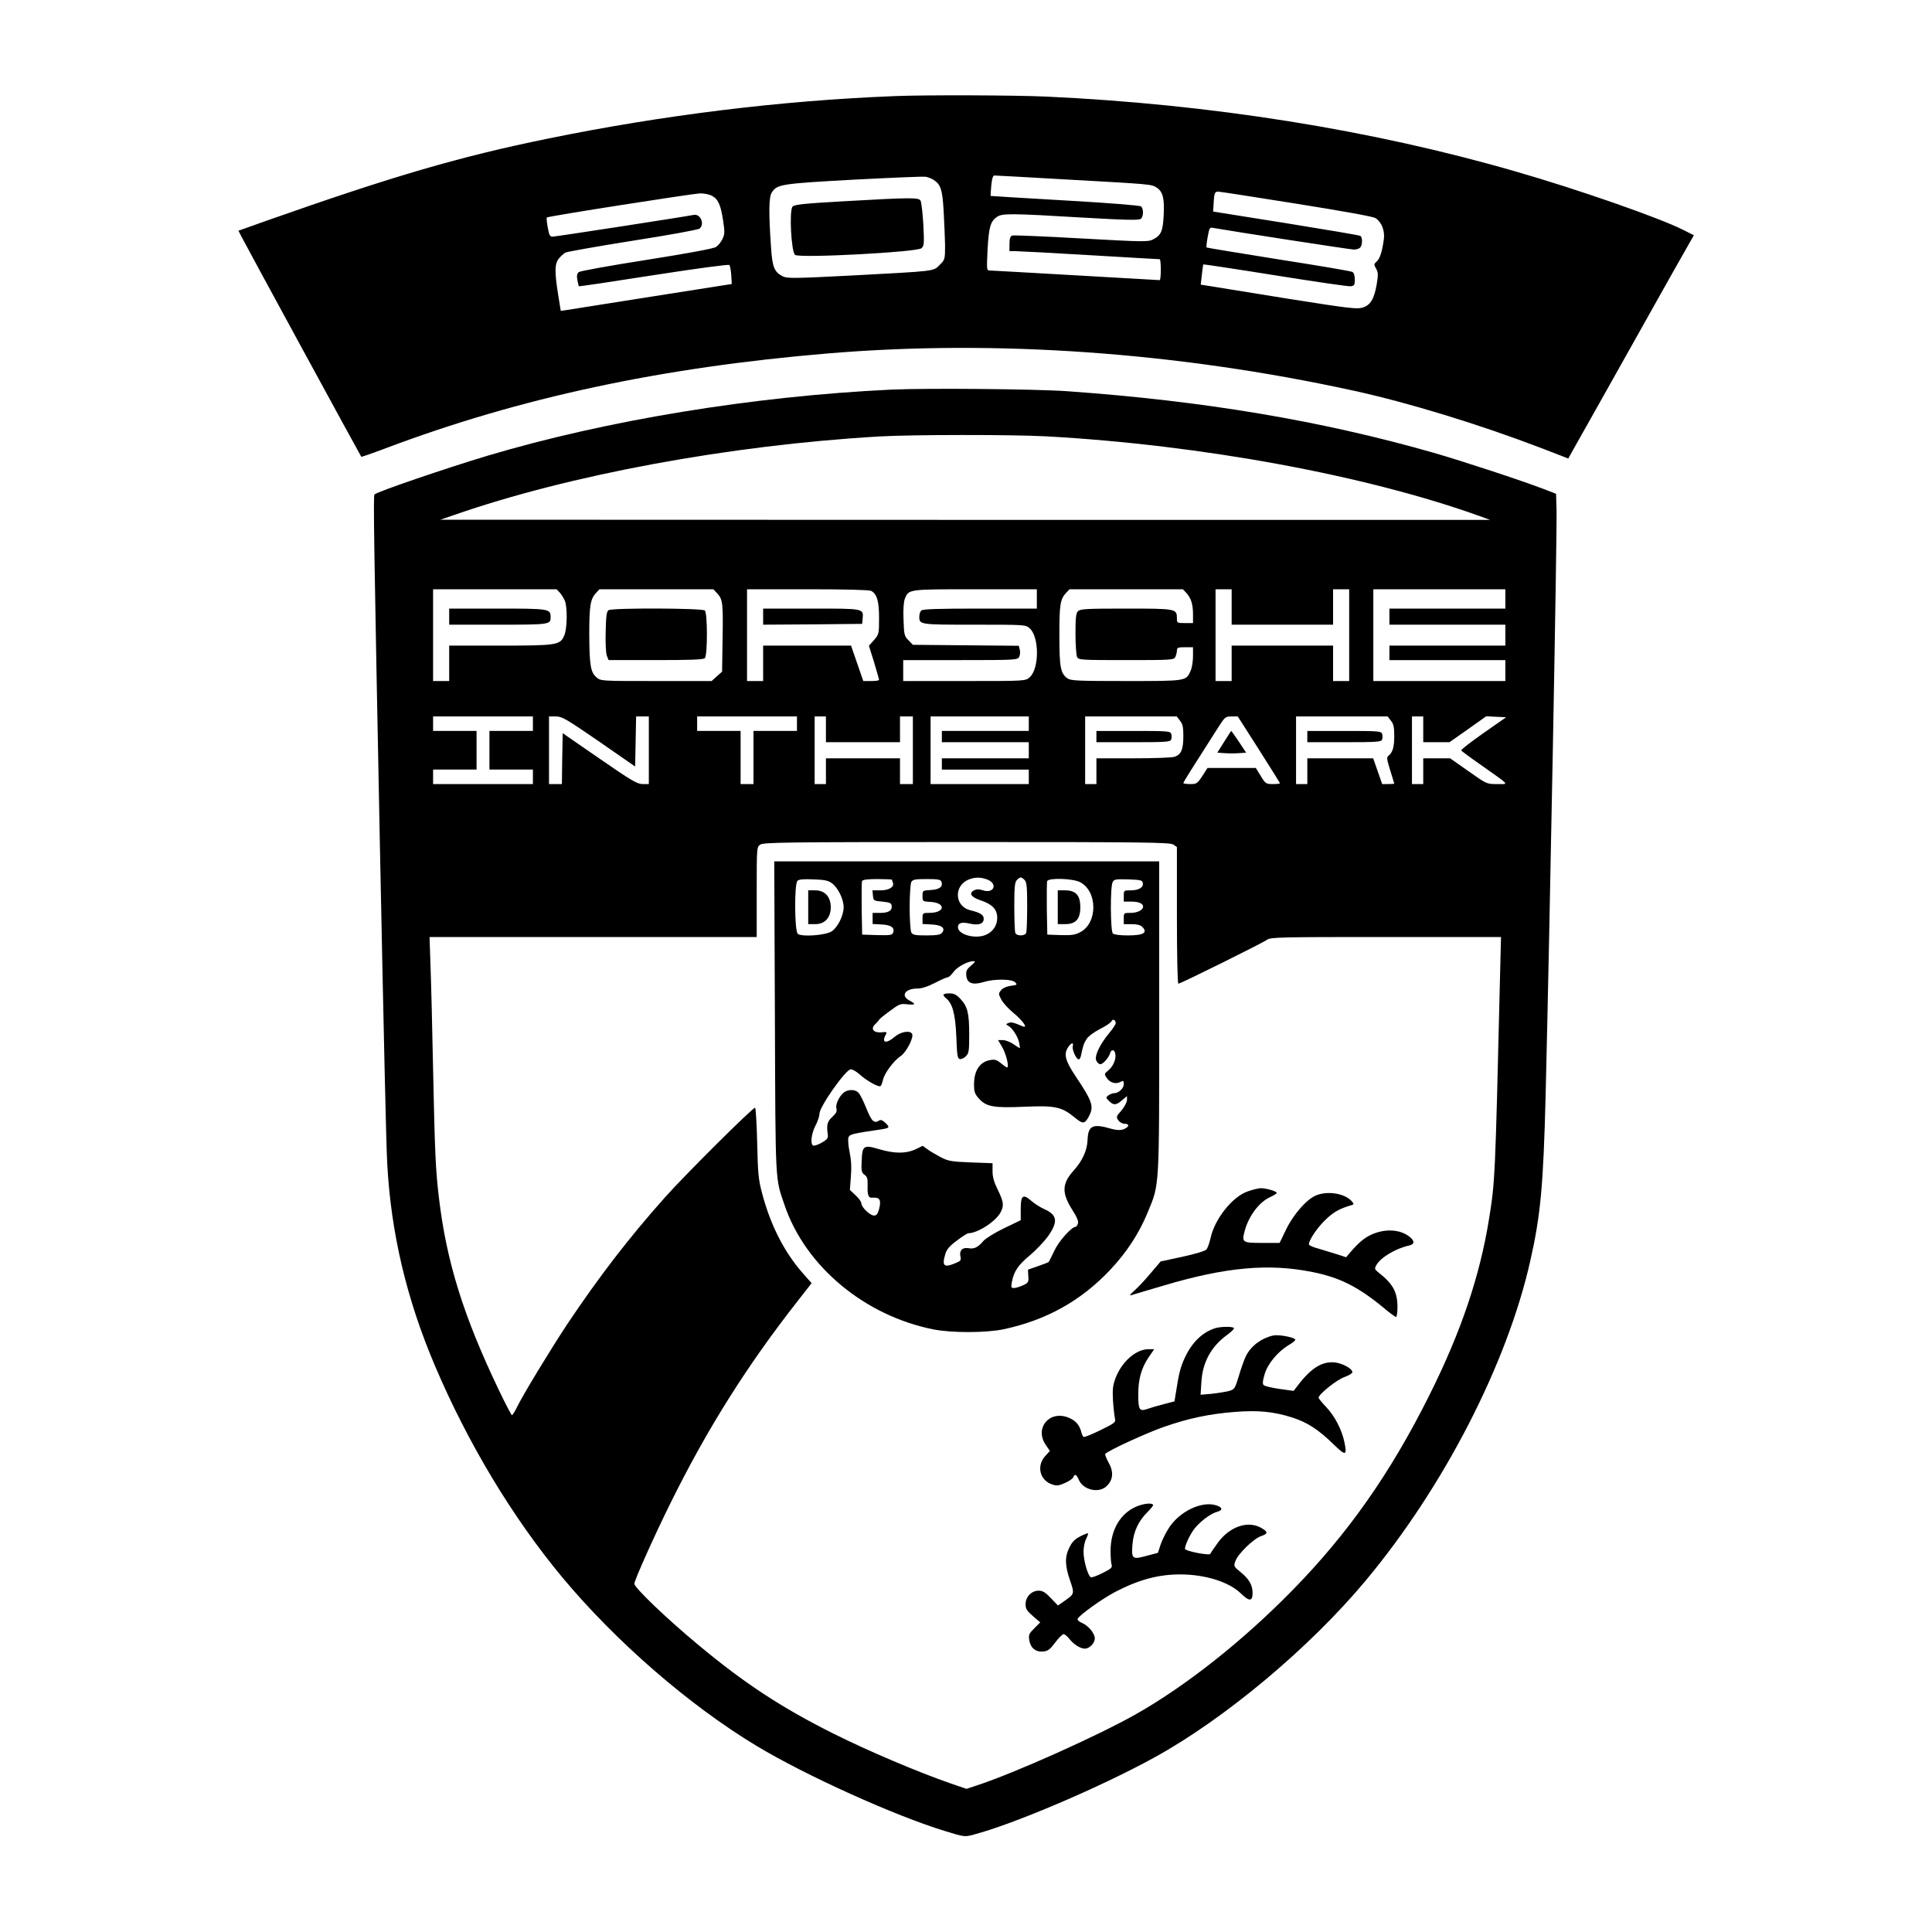 <?xml version="1.0" standalone="no"?>
<!DOCTYPE svg PUBLIC "-//W3C//DTD SVG 20010904//EN"
 "http://www.w3.org/TR/2001/REC-SVG-20010904/DTD/svg10.dtd">
<svg version="1.0" xmlns="http://www.w3.org/2000/svg"
 width="1200pt" height="1200pt" viewBox="0 0 1200 1200"
 preserveAspectRatio="xMidYMid meet">
<g transform="translate(0,1200) scale(0.1,-0.1)"
fill="#000000" stroke="none">
<path d="M5555 11403 c-709 -28 -1438 -118 -2152 -264 -549 -112 -962 -233
-1745 -509 l-177 -63 19 -37 c25 -50 740 -1363 744 -1367 1 -2 70 22 152 53
834 314 1710 502 2749 589 1041 87 2169 7 3260 -231 339 -74 775 -207 1168
-357 l168 -65 23 42 c13 22 178 316 366 651 188 336 353 629 367 652 l24 42
-68 34 c-149 75 -653 251 -1043 363 -891 258 -1892 417 -2910 464 -191 9 -759
11 -945 3z m242 -519 c46 -29 56 -59 64 -192 4 -70 8 -167 9 -215 0 -88 -1
-90 -33 -122 -41 -41 -20 -38 -543 -66 -370 -19 -404 -19 -433 -5 -52 27 -64
57 -72 180 -15 214 -14 313 5 341 33 50 54 54 506 79 234 12 436 21 450 18 14
-2 35 -11 47 -18z m830 1 c521 -29 525 -29 557 -50 38 -25 49 -65 44 -167 -5
-103 -15 -128 -64 -154 -31 -17 -53 -17 -448 5 -228 13 -422 21 -430 18 -11
-5 -16 -20 -16 -52 l0 -45 38 0 c20 0 228 -11 462 -25 234 -14 428 -25 433
-25 4 0 7 -29 7 -65 0 -36 -3 -65 -7 -65 -5 0 -240 14 -523 30 -283 16 -524
30 -534 30 -18 0 -18 7 -12 132 8 140 18 174 60 202 33 21 87 21 523 -5 275
-16 358 -18 369 -8 17 14 18 63 1 77 -7 6 -204 22 -472 37 -253 15 -461 27
-462 28 -1 1 1 30 4 65 4 41 10 62 19 62 7 0 210 -11 451 -25z m1424 -150
c300 -48 478 -80 493 -90 38 -25 59 -79 51 -134 -11 -76 -24 -117 -44 -135
-18 -16 -18 -20 -4 -44 13 -23 14 -37 4 -98 -16 -92 -39 -130 -89 -145 -34
-10 -92 -3 -458 55 -230 37 -448 72 -483 78 l-63 10 7 62 c3 33 8 62 9 64 2 1
203 -29 446 -68 244 -39 455 -70 469 -68 23 3 26 8 26 42 0 24 -6 42 -15 47
-8 5 -215 40 -459 78 -244 39 -445 72 -447 74 -2 2 1 31 7 65 11 59 12 61 37
56 118 -21 850 -134 871 -134 15 0 32 5 39 12 15 15 16 64 1 73 -6 4 -214 39
-462 79 l-452 72 3 50 c3 62 7 74 28 74 9 0 228 -34 485 -75z m-3631 50 c40
-21 56 -55 71 -153 11 -73 11 -86 -4 -117 -9 -19 -27 -41 -40 -49 -14 -10
-177 -40 -430 -80 -224 -35 -413 -69 -422 -76 -11 -9 -14 -22 -9 -49 4 -20 8
-37 9 -39 2 -2 211 29 465 69 271 42 465 68 470 63 5 -5 10 -34 12 -64 l3 -54
-490 -77 c-269 -43 -509 -80 -531 -84 l-41 -6 -17 105 c-22 142 -21 187 5 220
11 14 30 31 41 37 12 6 200 39 419 74 219 34 405 68 414 75 34 29 5 95 -38 85
-41 -9 -856 -135 -876 -135 -15 0 -21 11 -29 58 -6 31 -8 59 -6 61 7 8 905
148 952 150 24 0 56 -6 72 -14z"/>
<path d="M5242 10750 c-245 -14 -306 -20 -319 -33 -22 -22 -9 -278 15 -300 25
-22 758 17 785 41 17 15 18 28 12 147 -4 71 -12 138 -17 148 -11 21 -55 21
-476 -3z"/>
<path d="M5535 9580 c-858 -41 -1766 -190 -2505 -410 -256 -77 -682 -222 -704
-241 -8 -7 -4 -278 34 -2199 25 -1228 38 -1813 45 -1955 23 -431 119 -841 297
-1259 204 -480 481 -941 792 -1315 332 -398 787 -793 1205 -1045 305 -184 863
-436 1174 -530 117 -36 119 -36 175 -21 245 64 788 295 1122 479 437 240 964
681 1312 1098 485 581 879 1346 1023 1987 64 282 81 469 95 1021 26 1058 72
3511 68 3644 l-3 99 -75 29 c-135 52 -512 176 -690 227 -693 198 -1424 321
-2270 381 -198 14 -875 20 -1095 10z m960 -290 c966 -53 1997 -243 2705 -499
l55 -20 -3260 0 -3260 1 85 29 c717 250 1714 434 2640 488 207 12 823 12 1035
1z m-3017 -972 c11 -13 25 -36 31 -51 16 -41 14 -172 -4 -213 -25 -61 -44 -64
-400 -64 l-315 0 0 -110 0 -110 -50 0 -50 0 0 285 0 285 383 0 384 0 21 -22z
m977 -4 c34 -36 37 -61 33 -287 l-3 -199 -33 -29 -32 -29 -345 0 c-342 0 -344
0 -370 23 -37 31 -44 78 -45 267 0 177 7 220 42 257 l21 23 354 0 354 0 24
-26z m956 16 c36 -20 49 -63 49 -169 0 -98 -1 -101 -31 -136 l-32 -36 32 -102
c17 -57 31 -106 31 -110 0 -4 -22 -7 -49 -7 l-49 0 -38 110 -38 110 -273 0
-273 0 0 -110 0 -110 -50 0 -50 0 0 285 0 285 376 0 c238 0 382 -4 395 -10z
m1029 -50 l0 -60 -353 0 c-261 0 -356 -3 -365 -12 -7 -7 -12 -24 -12 -38 0
-50 2 -50 341 -50 315 0 318 0 344 -22 61 -53 61 -253 0 -305 -26 -23 -26 -23
-406 -23 l-379 0 0 65 0 65 355 0 c343 0 355 1 365 20 6 11 8 31 4 44 l-6 25
-329 3 -329 3 -27 28 c-26 26 -28 34 -31 128 -3 64 1 111 8 130 25 60 19 59
437 59 l383 0 0 -60z m928 38 c30 -33 42 -71 42 -134 l0 -54 -50 0 c-49 0 -50
1 -50 29 0 60 -3 61 -315 61 -244 0 -286 -2 -299 -16 -13 -12 -16 -40 -16
-140 0 -69 5 -134 10 -145 10 -18 24 -19 305 -19 281 0 295 1 305 19 5 11 10
29 10 40 0 18 6 21 50 21 l50 0 0 -55 c0 -31 -6 -71 -14 -89 -28 -67 -23 -66
-401 -66 -299 0 -343 2 -364 16 -44 31 -51 69 -51 268 0 191 5 224 42 264 l21
22 352 0 352 0 21 -22z m282 -88 l0 -110 315 0 315 0 0 110 0 110 50 0 50 0 0
-285 0 -285 -50 0 -50 0 0 110 0 110 -315 0 -315 0 0 -110 0 -110 -50 0 -50 0
0 285 0 285 50 0 50 0 0 -110z m1700 50 l0 -60 -360 0 -360 0 0 -50 0 -50 360
0 360 0 0 -65 0 -65 -360 0 -360 0 0 -45 0 -45 360 0 360 0 0 -65 0 -65 -410
0 -410 0 0 285 0 285 410 0 410 0 0 -60z m-6040 -775 l0 -45 -135 0 -135 0 0
-120 0 -120 135 0 135 0 0 -45 0 -45 -310 0 -310 0 0 45 0 45 135 0 135 0 0
120 0 120 -135 0 -135 0 0 45 0 45 310 0 310 0 0 -45z m410 -110 l225 -156 3
156 3 155 39 0 40 0 0 -210 0 -210 -38 0 c-34 0 -70 21 -268 158 l-229 158 -3
-158 -2 -158 -40 0 -40 0 0 210 0 210 43 0 c38 0 63 -15 267 -155z m1230 110
l0 -45 -135 0 -135 0 0 -165 0 -165 -40 0 -40 0 0 165 0 165 -135 0 -135 0 0
45 0 45 310 0 310 0 0 -45z m180 -35 l0 -80 230 0 230 0 0 80 0 80 40 0 40 0
0 -210 0 -210 -40 0 -40 0 0 80 0 80 -230 0 -230 0 0 -80 0 -80 -35 0 -35 0 0
210 0 210 35 0 35 0 0 -80z m1260 35 l0 -45 -270 0 -270 0 0 -35 0 -35 270 0
270 0 0 -50 0 -50 -270 0 -270 0 0 -35 0 -35 270 0 270 0 0 -45 0 -45 -305 0
-305 0 0 210 0 210 305 0 305 0 0 -45z m939 19 c17 -21 21 -41 21 -95 0 -83
-13 -115 -53 -129 -17 -6 -125 -10 -258 -10 l-229 0 0 -80 0 -80 -35 0 -35 0
0 210 0 210 284 0 285 0 20 -26z m490 -179 c72 -113 131 -208 131 -210 0 -3
-20 -5 -44 -5 -42 0 -46 2 -75 50 l-31 50 -150 0 -150 0 -32 -50 c-31 -47 -36
-50 -75 -50 -24 0 -43 3 -43 6 0 6 45 78 217 347 41 64 45 67 82 67 l39 0 131
-205z m820 179 c17 -21 21 -41 21 -96 0 -68 -10 -103 -37 -123 -11 -8 -9 -24
12 -90 13 -44 25 -81 25 -82 0 -2 -17 -3 -37 -3 l-38 0 -28 80 -28 80 -205 0
-204 0 0 -80 0 -80 -35 0 -35 0 0 210 0 210 284 0 285 0 20 -26z m201 -54 l0
-80 81 0 82 0 114 80 114 81 62 -3 62 -3 -142 -99 c-78 -55 -140 -103 -137
-107 2 -4 57 -45 122 -90 186 -132 176 -119 100 -119 -64 0 -64 0 -177 80
l-114 80 -83 0 -84 0 0 -80 0 -80 -35 0 -35 0 0 210 0 210 35 0 35 0 0 -80z
m-1552 -716 l22 -15 0 -425 c0 -253 4 -424 9 -424 13 0 520 251 551 273 23 16
77 17 739 17 l714 0 -7 -282 c-29 -1217 -30 -1236 -67 -1467 -57 -356 -174
-704 -373 -1101 -240 -480 -502 -854 -850 -1209 -308 -314 -659 -592 -972
-769 -235 -133 -755 -366 -985 -441 l-66 -22 -99 34 c-202 70 -514 202 -729
310 -320 160 -555 314 -841 553 -194 161 -394 353 -394 377 0 21 122 294 225
502 226 457 471 848 787 1251 l89 114 -53 60 c-117 132 -203 302 -255 500 -22
83 -26 122 -30 313 -3 119 -9 217 -13 217 -16 0 -435 -417 -558 -555 -224
-251 -411 -494 -609 -790 -103 -156 -278 -443 -315 -521 -12 -24 -25 -44 -28
-44 -4 0 -41 71 -82 157 -219 457 -325 796 -372 1195 -20 170 -25 266 -36 793
-5 253 -12 542 -16 643 l-6 182 1016 0 1016 0 0 279 c0 278 0 280 22 295 20
14 158 16 1283 16 1125 0 1263 -2 1283 -16z"/>
<path d="M2790 8170 l0 -50 303 0 c320 0 327 1 327 46 0 53 -7 54 -331 54
l-299 0 0 -50z"/>
<path d="M3780 8210 c-12 -7 -16 -36 -18 -132 -2 -70 1 -135 7 -150 l11 -28
293 0 c215 0 296 3 305 12 17 17 17 279 0 296 -15 15 -575 17 -598 2z"/>
<path d="M4740 8170 l0 -50 308 2 307 3 3 33 c6 63 10 62 -319 62 l-299 0 0
-50z"/>
<path d="M6810 7425 l0 -35 229 0 c203 0 230 2 235 16 4 9 4 25 1 35 -6 18
-21 19 -236 19 l-229 0 0 -35z"/>
<path d="M7603 7392 l-42 -67 45 -3 c24 -2 64 -2 89 0 l45 3 -45 68 c-25 37
-46 67 -48 67 -1 -1 -21 -31 -44 -68z"/>
<path d="M8120 7425 l0 -35 229 0 c203 0 230 2 235 16 4 9 4 25 1 35 -6 18
-21 19 -236 19 l-229 0 0 -35z"/>
<path d="M4813 5683 c4 -1054 1 -995 61 -1171 130 -379 497 -684 923 -769 117
-23 329 -22 438 1 265 57 478 176 659 367 105 111 182 230 236 362 72 175 70
135 70 1212 l0 965 -1195 0 -1196 0 4 -967z m1322 853 c64 -27 37 -88 -29 -66
-26 8 -40 8 -56 0 -34 -18 -19 -42 40 -62 73 -24 102 -55 104 -105 1 -50 -25
-90 -72 -110 -65 -27 -172 2 -172 48 0 27 24 34 75 22 54 -12 85 -1 85 30 0
25 -21 38 -82 53 -97 22 -107 149 -14 190 41 17 79 17 121 0z m229 -2 c13 -13
16 -42 16 -164 0 -82 -3 -155 -6 -164 -8 -21 -60 -21 -68 0 -3 9 -6 82 -6 164
0 122 3 151 16 164 8 9 19 16 24 16 5 0 16 -7 24 -16z m-1197 -20 c38 -27 73
-99 73 -149 0 -50 -35 -122 -73 -149 -35 -25 -187 -37 -212 -16 -20 17 -22
309 -2 329 8 9 38 12 99 9 68 -2 93 -7 115 -24z m373 22 c0 -2 3 -11 6 -19 10
-26 -24 -47 -77 -47 l-50 0 3 -32 c3 -32 4 -33 58 -38 42 -4 56 -9 58 -23 6
-31 -17 -47 -69 -47 l-49 0 0 -35 0 -34 56 -3 c60 -3 83 -20 71 -52 -6 -14
-20 -16 -99 -14 l-93 3 -3 160 c-1 87 0 165 2 172 4 9 31 13 96 13 49 0 90 -2
90 -4z m307 -12 c12 -31 -11 -49 -66 -52 -51 -3 -51 -3 -51 -37 0 -34 0 -34
51 -37 96 -6 89 -68 -8 -68 -42 0 -43 -1 -43 -35 l0 -34 56 -3 c64 -3 88 -23
65 -52 -10 -12 -33 -16 -97 -16 -72 0 -85 3 -94 19 -5 11 -10 81 -10 156 0 75
5 145 10 156 9 16 22 19 96 19 69 0 86 -3 91 -16z m861 -3 c110 -56 111 -255
1 -311 -32 -17 -55 -20 -122 -18 l-82 3 -3 160 c-1 87 0 165 2 172 9 22 159
17 204 -6z m390 -5 c6 -28 -25 -46 -75 -46 -42 0 -43 0 -43 -35 l0 -35 48 0
c44 0 72 -12 72 -31 0 -21 -35 -39 -76 -39 -44 0 -44 0 -44 -35 l0 -35 49 0
c32 0 55 -6 65 -16 37 -37 9 -54 -89 -54 -50 0 -86 5 -93 12 -15 15 -17 291
-1 319 9 18 19 19 97 17 77 -3 87 -5 90 -22z m-1067 -514 c-27 -23 -32 -33
-29 -62 4 -47 39 -60 106 -40 66 21 177 20 197 -1 15 -15 13 -17 -27 -22 -27
-4 -49 -14 -60 -27 -17 -21 -17 -23 1 -58 11 -21 44 -57 74 -82 58 -47 95 -99
60 -85 -59 25 -72 28 -89 21 -17 -7 -18 -8 -2 -17 26 -14 60 -66 68 -105 4
-19 6 -34 4 -34 -2 0 -20 11 -40 25 -20 14 -50 25 -66 25 l-29 0 25 -42 c25
-42 46 -128 31 -128 -4 0 -21 12 -38 26 -25 21 -38 25 -65 20 -65 -10 -102
-65 -102 -150 0 -47 4 -60 30 -89 45 -51 92 -60 285 -51 189 8 230 -1 309 -66
53 -44 64 -43 92 11 29 58 18 90 -85 244 -65 97 -76 139 -45 183 19 27 34 29
27 3 -5 -21 22 -81 37 -81 5 0 12 10 14 23 13 62 17 74 34 102 12 19 45 43 85
64 36 18 68 40 71 48 7 17 26 8 26 -12 0 -7 -18 -35 -40 -61 -60 -72 -95 -147
-80 -173 6 -12 17 -21 24 -21 17 0 52 39 61 68 8 28 29 24 33 -7 5 -32 -16
-78 -46 -101 -23 -19 -24 -21 -8 -45 20 -30 56 -41 85 -25 19 9 21 8 21 -14 0
-26 -32 -56 -60 -56 -9 0 -24 -6 -35 -13 -17 -13 -17 -15 3 -35 28 -28 44 -28
81 4 l31 26 0 -24 c0 -14 -16 -43 -34 -65 -33 -37 -34 -41 -20 -61 9 -13 26
-22 40 -22 33 0 27 -22 -10 -35 -18 -6 -41 -5 -74 4 -116 34 -144 20 -147 -72
-3 -63 -32 -127 -85 -186 -74 -82 -77 -139 -10 -245 29 -45 40 -72 35 -86 -3
-11 -10 -20 -14 -20 -25 0 -104 -88 -132 -148 -18 -37 -33 -68 -35 -70 -1 -2
-31 -14 -66 -26 l-63 -22 2 -40 c3 -37 0 -42 -32 -57 -20 -9 -45 -17 -56 -17
-19 0 -20 4 -14 37 12 66 39 106 113 167 40 34 91 88 114 121 62 90 55 130
-30 167 -23 11 -58 33 -77 50 -51 44 -65 34 -65 -51 l0 -70 -104 -50 c-58 -28
-114 -63 -128 -79 -33 -39 -57 -51 -91 -45 -38 7 -59 -13 -52 -49 6 -25 3 -30
-29 -43 -73 -31 -87 -19 -64 57 9 29 26 49 72 83 33 25 65 45 70 45 58 0 172
74 201 130 22 42 19 65 -17 139 -24 48 -33 80 -33 116 l0 50 -135 5 c-124 5
-140 8 -190 34 -29 16 -66 37 -81 49 l-28 20 -45 -22 c-59 -27 -130 -27 -225
1 -97 29 -105 23 -109 -72 -3 -64 0 -74 18 -87 17 -12 20 -24 19 -67 -2 -59 5
-78 29 -75 47 4 57 -14 42 -72 -8 -29 -16 -39 -31 -39 -25 0 -79 52 -79 76 0
10 -16 32 -36 50 l-35 33 6 83 c5 57 2 105 -8 153 -8 38 -11 79 -7 90 7 20 24
24 208 51 48 8 51 12 19 42 -16 15 -27 18 -37 12 -31 -20 -46 -6 -81 81 -16
40 -37 82 -46 91 -18 20 -54 23 -83 8 -30 -16 -62 -75 -55 -103 5 -19 0 -31
-26 -55 -31 -29 -36 -47 -27 -112 2 -20 -5 -29 -39 -48 -24 -13 -47 -21 -53
-17 -18 11 -10 75 15 123 14 26 25 60 25 75 0 42 159 269 193 275 10 2 35 -12
57 -32 44 -39 116 -80 129 -72 5 3 11 20 15 37 8 41 66 120 111 150 36 25 83
118 70 138 -13 23 -73 12 -108 -19 -52 -45 -83 -38 -56 12 10 18 8 20 -26 16
-50 -4 -70 22 -38 51 11 11 23 24 24 28 2 4 32 29 67 54 57 43 66 46 107 41
52 -5 57 1 15 23 -58 30 -29 75 49 75 26 0 64 12 108 35 37 19 73 35 80 35 6
0 22 14 34 31 22 32 88 68 124 69 16 0 13 -5 -14 -28z"/>
<path d="M5020 6365 l0 -105 44 0 c59 0 96 40 96 105 0 65 -37 105 -96 105
l-44 0 0 -105z"/>
<path d="M6570 6365 l0 -105 45 0 c67 0 95 31 95 105 0 74 -28 105 -95 105
l-45 0 0 -105z"/>
<path d="M5860 5821 c0 -5 7 -15 17 -22 40 -33 57 -99 63 -239 4 -116 7 -135
22 -138 9 -2 26 6 37 17 19 19 21 33 21 134 0 134 -10 175 -54 222 -26 28 -41
35 -70 35 -20 0 -36 -4 -36 -9z"/>
<path d="M7750 4600 c-95 -32 -206 -172 -231 -290 -7 -30 -18 -62 -26 -71 -8
-9 -67 -27 -149 -45 l-135 -29 -62 -73 c-34 -41 -80 -90 -102 -109 -23 -20
-32 -32 -20 -28 11 3 102 31 202 60 387 115 653 139 926 84 168 -34 281 -90
441 -222 38 -32 72 -57 77 -57 5 0 9 28 9 63 -1 94 -28 143 -120 215 -22 18
-23 22 -12 43 26 48 121 105 205 123 34 8 35 29 1 55 -58 46 -153 51 -237 12
-42 -19 -78 -49 -129 -108 l-27 -32 -58 19 c-32 10 -84 26 -115 35 -32 8 -58
20 -58 26 0 27 49 100 100 150 52 51 89 72 169 95 11 4 10 8 -4 24 -44 48
-149 65 -221 35 -58 -24 -139 -116 -185 -210 l-41 -85 -108 0 c-123 0 -128 3
-109 74 25 94 90 180 159 211 22 10 40 22 40 26 0 10 -66 29 -100 29 -14 -1
-50 -9 -80 -20z"/>
<path d="M7550 3751 c-81 -25 -145 -87 -190 -182 -28 -61 -37 -94 -57 -223
l-8 -50 -65 -17 c-36 -9 -82 -23 -103 -30 -50 -17 -57 -7 -57 92 0 92 19 161
64 228 l35 51 -35 0 c-78 0 -166 -77 -205 -179 -17 -47 -20 -70 -16 -141 3
-47 9 -96 12 -110 6 -24 0 -29 -90 -73 -53 -26 -100 -45 -104 -42 -5 2 -12 17
-15 31 -12 45 -36 72 -82 90 -118 45 -209 -67 -139 -170 l26 -38 -31 -34 c-53
-61 -31 -149 45 -174 29 -10 41 -8 80 9 25 11 48 27 51 35 9 24 20 19 34 -14
27 -65 127 -88 175 -39 39 38 43 88 11 144 -14 26 -24 50 -21 54 10 18 261
133 366 169 152 53 282 80 435 92 146 12 242 3 359 -34 95 -30 165 -76 258
-167 76 -74 85 -72 67 15 -16 77 -61 163 -115 219 -25 26 -45 51 -45 56 0 21
114 112 161 128 27 10 49 23 49 30 0 22 -62 56 -111 61 -79 7 -149 -37 -234
-151 l-20 -26 -87 12 c-48 7 -92 17 -99 24 -8 8 -7 25 6 68 19 65 82 141 152
182 24 14 41 29 38 33 -9 15 -104 32 -137 25 -72 -16 -136 -63 -168 -125 -10
-19 -30 -74 -44 -122 -26 -85 -28 -88 -64 -98 -20 -5 -68 -13 -106 -17 l-69
-6 5 79 c7 124 62 223 163 295 24 18 42 36 39 40 -6 11 -79 10 -114 0z"/>
<path d="M7033 2630 c-85 -49 -134 -143 -135 -260 0 -36 2 -75 6 -87 6 -19 -1
-26 -55 -53 -33 -17 -67 -29 -73 -27 -18 7 -46 103 -46 159 0 27 7 63 16 79 8
17 14 33 12 35 -3 2 -24 -6 -49 -19 -32 -16 -50 -34 -66 -67 -30 -58 -29 -114
3 -206 29 -84 28 -84 -36 -129 l-39 -27 -44 46 c-34 36 -51 46 -76 46 -44 0
-81 -38 -81 -84 0 -29 8 -41 46 -74 l45 -39 -37 -37 c-33 -33 -36 -40 -31 -74
8 -48 40 -74 86 -70 30 3 42 12 75 56 21 28 45 52 52 52 7 0 22 -12 34 -27 28
-36 70 -63 98 -63 29 0 62 34 62 64 0 31 -41 80 -80 96 -17 7 -29 18 -27 24 7
22 154 127 237 170 145 75 266 107 400 107 155 0 302 -46 376 -117 53 -52 74
-52 74 1 0 49 -21 87 -74 130 -43 35 -44 37 -33 68 15 45 114 141 160 156 45
15 44 27 -3 53 -82 44 -193 5 -265 -93 -24 -33 -45 -64 -47 -70 -4 -13 -158
17 -158 31 0 21 27 80 53 117 32 46 104 101 144 112 41 11 38 29 -6 42 -88 26
-222 -38 -288 -137 -20 -30 -44 -78 -54 -107 l-17 -52 -72 -19 c-88 -24 -93
-19 -86 73 7 78 36 142 92 198 23 23 40 44 36 47 -15 16 -82 3 -129 -24z"/>
</g>
</svg>
